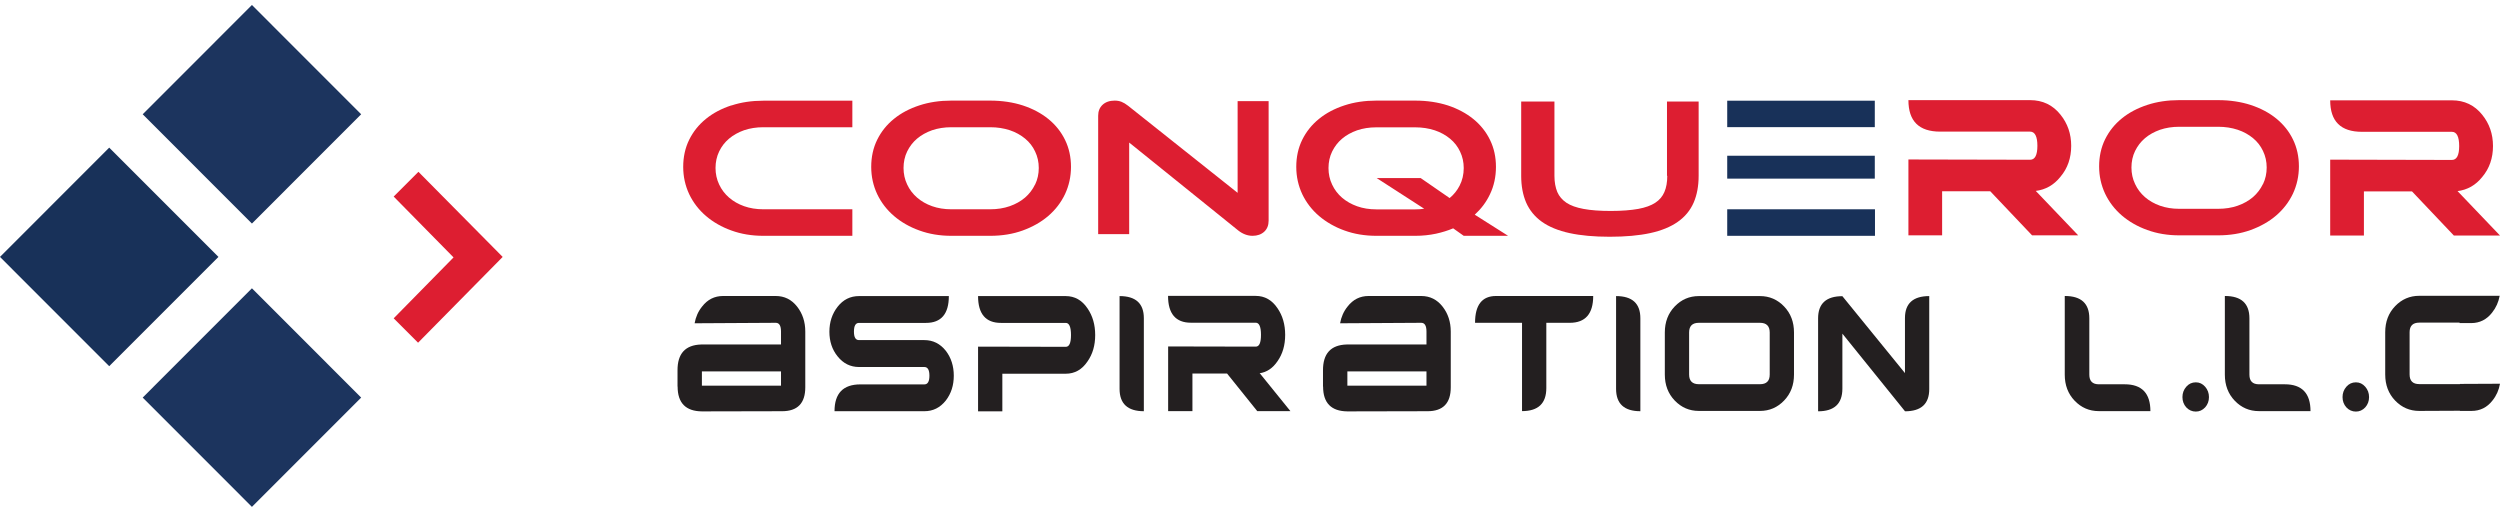 <svg width="254" height="52" viewBox="0 0 254 52" fill="none" xmlns="http://www.w3.org/2000/svg">
<g clip-path="url(#clip0_922_2572)">
<path d="M74.311 10.706C73.324 11.028 72.451 11.484 71.729 12.073C70.999 12.661 70.429 13.373 70.021 14.199C69.613 15.025 69.414 15.956 69.414 16.953C69.414 17.949 69.623 18.87 70.021 19.725C70.429 20.579 70.999 21.32 71.729 21.946C72.451 22.563 73.324 23.067 74.311 23.418C75.297 23.779 76.389 23.959 77.546 23.959H86.599V21.263H77.546C76.844 21.263 76.189 21.158 75.601 20.949C75.013 20.741 74.5 20.446 74.073 20.076C73.646 19.706 73.305 19.259 73.067 18.747C72.821 18.234 72.697 17.665 72.697 17.067C72.697 16.468 72.821 15.889 73.067 15.386C73.305 14.883 73.646 14.446 74.073 14.085C74.5 13.725 75.013 13.44 75.601 13.231C76.189 13.032 76.844 12.927 77.546 12.927H86.599V10.231H77.546C76.389 10.231 75.297 10.392 74.32 10.715L74.311 10.706Z" fill="#DD1E31"/>
<path d="M106.526 12.101C105.805 11.513 104.932 11.047 103.926 10.715C102.93 10.392 101.81 10.222 100.605 10.222H96.638C95.481 10.222 94.389 10.383 93.412 10.706C92.425 11.028 91.552 11.484 90.831 12.073C90.1 12.661 89.531 13.373 89.123 14.199C88.715 15.025 88.516 15.956 88.516 16.953C88.516 17.949 88.724 18.87 89.123 19.725C89.531 20.579 90.1 21.32 90.831 21.946C91.552 22.563 92.425 23.067 93.412 23.418C94.399 23.779 95.49 23.959 96.648 23.959H100.614C101.801 23.959 102.911 23.779 103.907 23.418C104.904 23.057 105.777 22.563 106.498 21.946C107.229 21.32 107.798 20.579 108.206 19.725C108.604 18.87 108.813 17.94 108.813 16.953C108.813 15.965 108.614 15.044 108.215 14.228C107.817 13.402 107.247 12.69 106.526 12.101ZM105.16 18.747C104.913 19.259 104.572 19.706 104.144 20.076C103.708 20.446 103.186 20.741 102.588 20.949C101.99 21.158 101.326 21.263 100.614 21.263H96.648C95.946 21.263 95.291 21.158 94.703 20.949C94.114 20.741 93.602 20.446 93.175 20.076C92.748 19.706 92.406 19.259 92.169 18.747C91.922 18.234 91.799 17.665 91.799 17.067C91.799 16.468 91.922 15.889 92.169 15.386C92.416 14.883 92.748 14.446 93.175 14.085C93.602 13.725 94.114 13.44 94.703 13.231C95.291 13.032 95.946 12.927 96.648 12.927H100.614C101.326 12.927 101.99 13.032 102.598 13.231C103.196 13.43 103.717 13.725 104.154 14.085C104.59 14.446 104.932 14.883 105.169 15.396C105.416 15.908 105.539 16.468 105.539 17.067C105.539 17.665 105.416 18.234 105.169 18.747H105.16Z" fill="#DD1E31"/>
<path d="M125.742 19.592L114.611 10.744C114.383 10.563 114.155 10.43 113.947 10.345C113.728 10.259 113.491 10.222 113.254 10.222C112.741 10.222 112.324 10.364 112.02 10.649C111.726 10.924 111.574 11.294 111.574 11.759V23.788H114.725V14.484L125.808 23.418C126.254 23.769 126.748 23.959 127.26 23.959C127.744 23.959 128.143 23.817 128.446 23.541C128.74 23.266 128.892 22.896 128.892 22.421V10.278H125.742V19.592Z" fill="#DD1E31"/>
<path d="M151.382 19.734C151.79 18.889 151.989 17.949 151.989 16.953C151.989 15.956 151.79 15.044 151.391 14.228C150.993 13.402 150.424 12.69 149.702 12.101C148.981 11.513 148.108 11.047 147.112 10.715C146.106 10.392 144.996 10.222 143.791 10.222H139.824C138.666 10.222 137.575 10.383 136.598 10.706C135.611 11.028 134.738 11.484 134.017 12.073C133.286 12.661 132.717 13.373 132.308 14.199C131.9 15.025 131.701 15.956 131.701 16.953C131.701 17.949 131.91 18.87 132.308 19.725C132.717 20.579 133.286 21.32 134.017 21.946C134.747 22.563 135.611 23.067 136.598 23.418C137.585 23.779 138.676 23.959 139.834 23.959H143.8C144.531 23.959 145.242 23.883 145.907 23.741C146.514 23.608 147.102 23.427 147.643 23.199L148.715 23.959H153.223L149.835 21.813C150.49 21.215 151.012 20.522 151.382 19.734ZM144.711 21.206C144.407 21.253 144.094 21.272 143.8 21.272H139.834C139.131 21.272 138.477 21.168 137.888 20.959C137.3 20.75 136.787 20.456 136.351 20.085C135.924 19.715 135.582 19.269 135.345 18.756C135.098 18.244 134.975 17.674 134.975 17.076C134.975 16.478 135.098 15.899 135.345 15.396C135.592 14.892 135.924 14.456 136.351 14.095C136.778 13.734 137.29 13.449 137.879 13.241C138.467 13.041 139.122 12.937 139.824 12.937H143.791C144.502 12.937 145.166 13.041 145.774 13.241C146.372 13.44 146.894 13.734 147.33 14.095C147.767 14.456 148.108 14.892 148.345 15.405C148.592 15.918 148.715 16.478 148.715 17.076C148.715 17.721 148.573 18.329 148.298 18.861C148.051 19.345 147.71 19.772 147.283 20.123L144.341 18.092H139.871L144.711 21.215V21.206Z" fill="#DD1E31"/>
<path d="M169.394 17.864C169.394 18.509 169.299 19.06 169.1 19.516C168.91 19.953 168.606 20.323 168.179 20.598C167.752 20.883 167.164 21.092 166.443 21.225C165.703 21.358 164.763 21.433 163.662 21.433C162.562 21.433 161.632 21.367 160.882 21.225C160.161 21.092 159.573 20.883 159.146 20.598C158.728 20.313 158.415 19.953 158.225 19.516C158.035 19.06 157.931 18.509 157.931 17.864V10.316H154.553V17.864C154.553 18.899 154.724 19.81 155.056 20.579C155.397 21.358 155.938 22.022 156.659 22.535C157.381 23.047 158.329 23.437 159.468 23.683C160.597 23.93 161.964 24.054 163.549 24.054C165.133 24.054 166.528 23.93 167.657 23.683C168.796 23.437 169.745 23.047 170.466 22.535C171.197 22.022 171.738 21.367 172.079 20.579C172.412 19.81 172.582 18.889 172.582 17.864V10.316H169.366V17.864H169.394Z" fill="#DD1E31"/>
<path d="M190.479 15.823H175.486V18.149H190.479V15.823Z" fill="#183159"/>
<path d="M178.751 21.263H175.486V23.959H190.498V21.263H178.751Z" fill="#183159"/>
<path d="M190.479 12.918V10.231H175.486V12.918H178.751H190.479Z" fill="#183159"/>
<path d="M206.809 19.402H206.838L211.146 23.911H206.458L202.207 19.43H197.32V23.911H193.895V16.203L206.259 16.231C206.753 16.231 206.999 15.756 206.999 14.816C206.999 13.877 206.753 13.373 206.259 13.373H197.121C194.967 13.373 193.895 12.31 193.895 10.174H206.259C207.531 10.174 208.565 10.668 209.343 11.646C210.064 12.538 210.434 13.592 210.434 14.816C210.434 16.041 210.074 17.095 209.343 17.959C208.679 18.794 207.834 19.279 206.8 19.402H206.809Z" fill="#DD1E31"/>
<path d="M231.282 12.054C230.561 11.465 229.688 11 228.682 10.668C227.686 10.345 226.566 10.174 225.361 10.174H221.394C220.237 10.174 219.145 10.335 218.168 10.658C217.181 10.981 216.308 11.437 215.587 12.025C214.856 12.614 214.287 13.326 213.879 14.152C213.471 14.978 213.271 15.908 213.271 16.905C213.271 17.902 213.48 18.823 213.879 19.677C214.287 20.532 214.856 21.272 215.587 21.899C216.308 22.516 217.181 23.019 218.168 23.37C219.155 23.731 220.246 23.911 221.404 23.911H225.37C226.556 23.911 227.667 23.731 228.663 23.37C229.66 23.009 230.533 22.516 231.254 21.899C231.984 21.272 232.554 20.532 232.962 19.677C233.36 18.823 233.569 17.892 233.569 16.905C233.569 15.918 233.37 14.997 232.971 14.18C232.573 13.354 232.003 12.642 231.282 12.054ZM229.916 18.699C229.669 19.212 229.327 19.658 228.9 20.029C228.464 20.399 227.942 20.693 227.344 20.902C226.746 21.111 226.082 21.215 225.37 21.215H221.404C220.702 21.215 220.047 21.111 219.459 20.902C218.87 20.693 218.358 20.399 217.931 20.029C217.504 19.658 217.162 19.212 216.925 18.699C216.678 18.187 216.555 17.617 216.555 17.019C216.555 16.421 216.678 15.842 216.925 15.339C217.172 14.835 217.504 14.399 217.931 14.038C218.358 13.677 218.87 13.392 219.459 13.184C220.047 12.984 220.702 12.88 221.404 12.88H225.37C226.082 12.88 226.746 12.984 227.354 13.184C227.951 13.383 228.473 13.677 228.91 14.038C229.346 14.399 229.688 14.835 229.925 15.348C230.172 15.861 230.295 16.421 230.295 17.019C230.295 17.617 230.172 18.187 229.925 18.699H229.916Z" fill="#DD1E31"/>
<path d="M249.663 19.421H249.691L254 23.93H249.312L245.061 19.449H240.174V23.93H236.748V16.221L249.113 16.25C249.606 16.25 249.853 15.775 249.853 14.835C249.853 13.896 249.606 13.392 249.113 13.392H239.974C237.82 13.392 236.748 12.329 236.748 10.193H249.113C250.384 10.193 251.418 10.687 252.197 11.665C252.918 12.557 253.288 13.611 253.288 14.835C253.288 16.06 252.927 17.114 252.197 17.978C251.532 18.813 250.688 19.297 249.653 19.421H249.663Z" fill="#DD1E31"/>
<path d="M68.836 39.272V37.639C68.826 35.93 69.624 35.047 71.246 35H79.35V33.68C79.35 33.092 79.17 32.797 78.819 32.797L70.573 32.845C70.686 32.209 70.933 31.639 71.332 31.146C71.882 30.433 72.594 30.073 73.467 30.073H78.809C79.701 30.073 80.422 30.433 80.982 31.146C81.542 31.858 81.817 32.703 81.817 33.69V39.348C81.817 40.971 81.03 41.779 79.454 41.779L71.313 41.797C69.671 41.779 68.846 40.943 68.846 39.272H68.836ZM79.35 39.187V37.734H71.313V39.187H79.35Z" fill="#231F20"/>
<path d="M96.905 38.161C96.905 39.149 96.64 39.984 96.099 40.687C95.52 41.418 94.799 41.779 93.916 41.779H84.787C84.787 39.965 85.661 39.054 87.416 39.054H93.916C94.258 39.054 94.429 38.76 94.429 38.171C94.429 37.582 94.258 37.288 93.916 37.288H87.274C86.401 37.288 85.67 36.927 85.091 36.196C84.541 35.513 84.266 34.677 84.266 33.699C84.266 32.721 84.55 31.867 85.11 31.155C85.67 30.443 86.391 30.082 87.274 30.082H96.402C96.402 31.896 95.624 32.807 94.078 32.807H87.274C86.932 32.807 86.761 33.101 86.761 33.69C86.761 34.279 86.932 34.554 87.274 34.554H93.916C94.789 34.554 95.52 34.915 96.099 35.646C96.63 36.339 96.905 37.184 96.905 38.171V38.161Z" fill="#231F20"/>
<path d="M108.282 35.237C108.642 35.237 108.813 34.839 108.813 34.032C108.813 33.225 108.633 32.807 108.282 32.807H101.696C100.149 32.807 99.371 31.896 99.371 30.082H108.272C109.193 30.082 109.933 30.5 110.493 31.335C111.014 32.095 111.271 32.997 111.271 34.041C111.271 35.085 111.014 35.978 110.493 36.718C109.933 37.554 109.193 37.971 108.272 37.971H101.838V41.788H99.371V35.218L108.272 35.237H108.282Z" fill="#231F20"/>
<path d="M116.215 41.779C114.574 41.779 113.748 41.019 113.748 39.51V30.082C115.39 30.082 116.215 30.832 116.215 32.332V41.779Z" fill="#231F20"/>
<path d="M127.983 37.934H128.002L131.105 41.769H127.736L124.671 37.953H121.151V41.769H118.683V35.199L127.584 35.218C127.945 35.218 128.116 34.82 128.116 34.013C128.116 33.206 127.935 32.788 127.584 32.788H120.999C119.452 32.788 118.674 31.877 118.674 30.063H127.575C128.495 30.063 129.235 30.481 129.795 31.317C130.317 32.076 130.573 32.978 130.573 34.022C130.573 35.066 130.317 35.959 129.795 36.699C129.311 37.411 128.704 37.82 127.964 37.924L127.983 37.934Z" fill="#231F20"/>
<path d="M134.416 39.272V37.639C134.407 35.93 135.204 35.047 136.826 35H144.93V33.68C144.93 33.092 144.75 32.797 144.399 32.797L136.153 32.845C136.267 32.209 136.513 31.639 136.912 31.146C137.462 30.433 138.174 30.073 139.047 30.073H144.389C145.281 30.073 146.003 30.433 146.562 31.146C147.122 31.858 147.397 32.703 147.397 33.69V39.348C147.397 40.971 146.61 41.779 145.035 41.779L136.893 41.797C135.251 41.779 134.426 40.943 134.426 39.272H134.416ZM144.93 39.187V37.734H136.893V39.187H144.93Z" fill="#231F20"/>
<path d="M159.487 32.797H157.106V39.434C157.106 40.99 156.28 41.769 154.638 41.769V32.797H149.865C149.865 30.984 150.577 30.073 152 30.073H161.869C161.869 31.886 161.072 32.797 159.487 32.797Z" fill="#231F20"/>
<path d="M166.661 41.779C165.019 41.779 164.193 41.019 164.193 39.51V30.082C165.835 30.082 166.661 30.832 166.661 32.332V41.779Z" fill="#231F20"/>
<path d="M182.27 38.057C182.27 39.12 181.938 39.994 181.264 40.696C180.591 41.399 179.774 41.75 178.816 41.75H172.601C171.642 41.75 170.826 41.399 170.152 40.696C169.479 39.994 169.146 39.111 169.146 38.057V33.775C169.146 32.721 169.479 31.839 170.152 31.136C170.826 30.433 171.642 30.082 172.601 30.082H178.816C179.774 30.082 180.591 30.433 181.264 31.136C181.938 31.839 182.27 32.721 182.27 33.775V38.057ZM179.803 38.057V33.775C179.803 33.13 179.471 32.797 178.816 32.797H172.601C171.946 32.797 171.614 33.12 171.614 33.775V38.057C171.614 38.703 171.946 39.035 172.601 39.035H178.816C179.471 39.035 179.803 38.712 179.803 38.057Z" fill="#231F20"/>
<path d="M193.544 41.779L187.186 33.899V39.49C187.186 41.019 186.36 41.788 184.719 41.788V32.342C184.719 30.842 185.544 30.092 187.186 30.092L193.544 37.905V32.313C193.544 30.832 194.369 30.082 196.011 30.082V39.538C196.011 41.038 195.185 41.788 193.544 41.788V41.779Z" fill="#231F20"/>
<path d="M209.789 30.073C211.449 30.073 212.275 30.832 212.275 32.342V38.066C212.275 38.721 212.598 39.044 213.243 39.044H215.871C217.608 39.044 218.481 39.956 218.481 41.769H213.233C212.275 41.769 211.459 41.418 210.785 40.715C210.111 40.013 209.779 39.13 209.779 38.066V30.073H209.789Z" fill="#231F20"/>
<path d="M224.042 39.291C224.298 39.585 224.431 39.937 224.431 40.345C224.431 40.753 224.298 41.104 224.042 41.389C223.777 41.674 223.463 41.816 223.093 41.816C222.723 41.816 222.391 41.674 222.125 41.389C221.869 41.104 221.736 40.753 221.736 40.345C221.736 39.937 221.869 39.585 222.125 39.291C222.382 38.997 222.704 38.845 223.093 38.845C223.482 38.845 223.777 38.997 224.042 39.291Z" fill="#231F20"/>
<path d="M226.054 30.073C227.715 30.073 228.541 30.832 228.541 32.342V38.066C228.541 38.721 228.863 39.044 229.509 39.044H232.137C233.874 39.044 234.747 39.956 234.747 41.769H229.499C228.541 41.769 227.725 41.418 227.051 40.715C226.377 40.013 226.045 39.13 226.045 38.066V30.073H226.054Z" fill="#231F20"/>
<path d="M240.308 39.291C240.564 39.585 240.697 39.937 240.697 40.345C240.697 40.753 240.564 41.104 240.308 41.389C240.042 41.674 239.729 41.816 239.359 41.816C238.989 41.816 238.657 41.674 238.391 41.389C238.135 41.104 238.002 40.753 238.002 40.345C238.002 39.937 238.135 39.585 238.391 39.291C238.647 38.997 238.97 38.845 239.359 38.845C239.748 38.845 240.042 38.997 240.308 39.291Z" fill="#231F20"/>
<path d="M249.929 39.025V39.006L254 38.987C253.886 39.623 253.64 40.193 253.241 40.687C252.691 41.399 251.979 41.75 251.106 41.75H249.929V41.731L245.792 41.75C244.834 41.75 244.017 41.399 243.344 40.696C242.67 39.994 242.338 39.111 242.338 38.047V33.756C242.338 32.693 242.67 31.81 243.344 31.108C244.017 30.405 244.834 30.054 245.792 30.054H253.981L253.962 30.073C253.848 30.69 253.602 31.25 253.203 31.753C252.653 32.465 251.941 32.826 251.068 32.826H249.891V32.779H245.801C245.147 32.779 244.815 33.101 244.815 33.756V38.047C244.815 38.703 245.147 39.025 245.801 39.025H249.939H249.929Z" fill="#231F20"/>
<path d="M25.596 0.507L14.498 11.61L25.596 22.713L36.694 11.61L25.596 0.507Z" fill="#1C345E"/>
<path d="M25.596 29.291L14.498 40.394L25.596 51.498L36.694 40.394L25.596 29.291Z" fill="#1C345E"/>
<path d="M11.096 14.999L-0.002 26.102L11.096 37.205L22.195 26.102L11.096 14.999Z" fill="#183159"/>
<path d="M42.513 17.456L39.998 19.971L46.081 26.152L39.998 32.342L42.475 34.82L51.072 26.104L42.513 17.456Z" fill="#DD1E31"/>
</g>
<defs>
<clipPath id="clip0_922_2572">
<rect width="254" height="51" fill="white" transform="translate(0 0.5)"/>
</clipPath>
</defs>
</svg>
